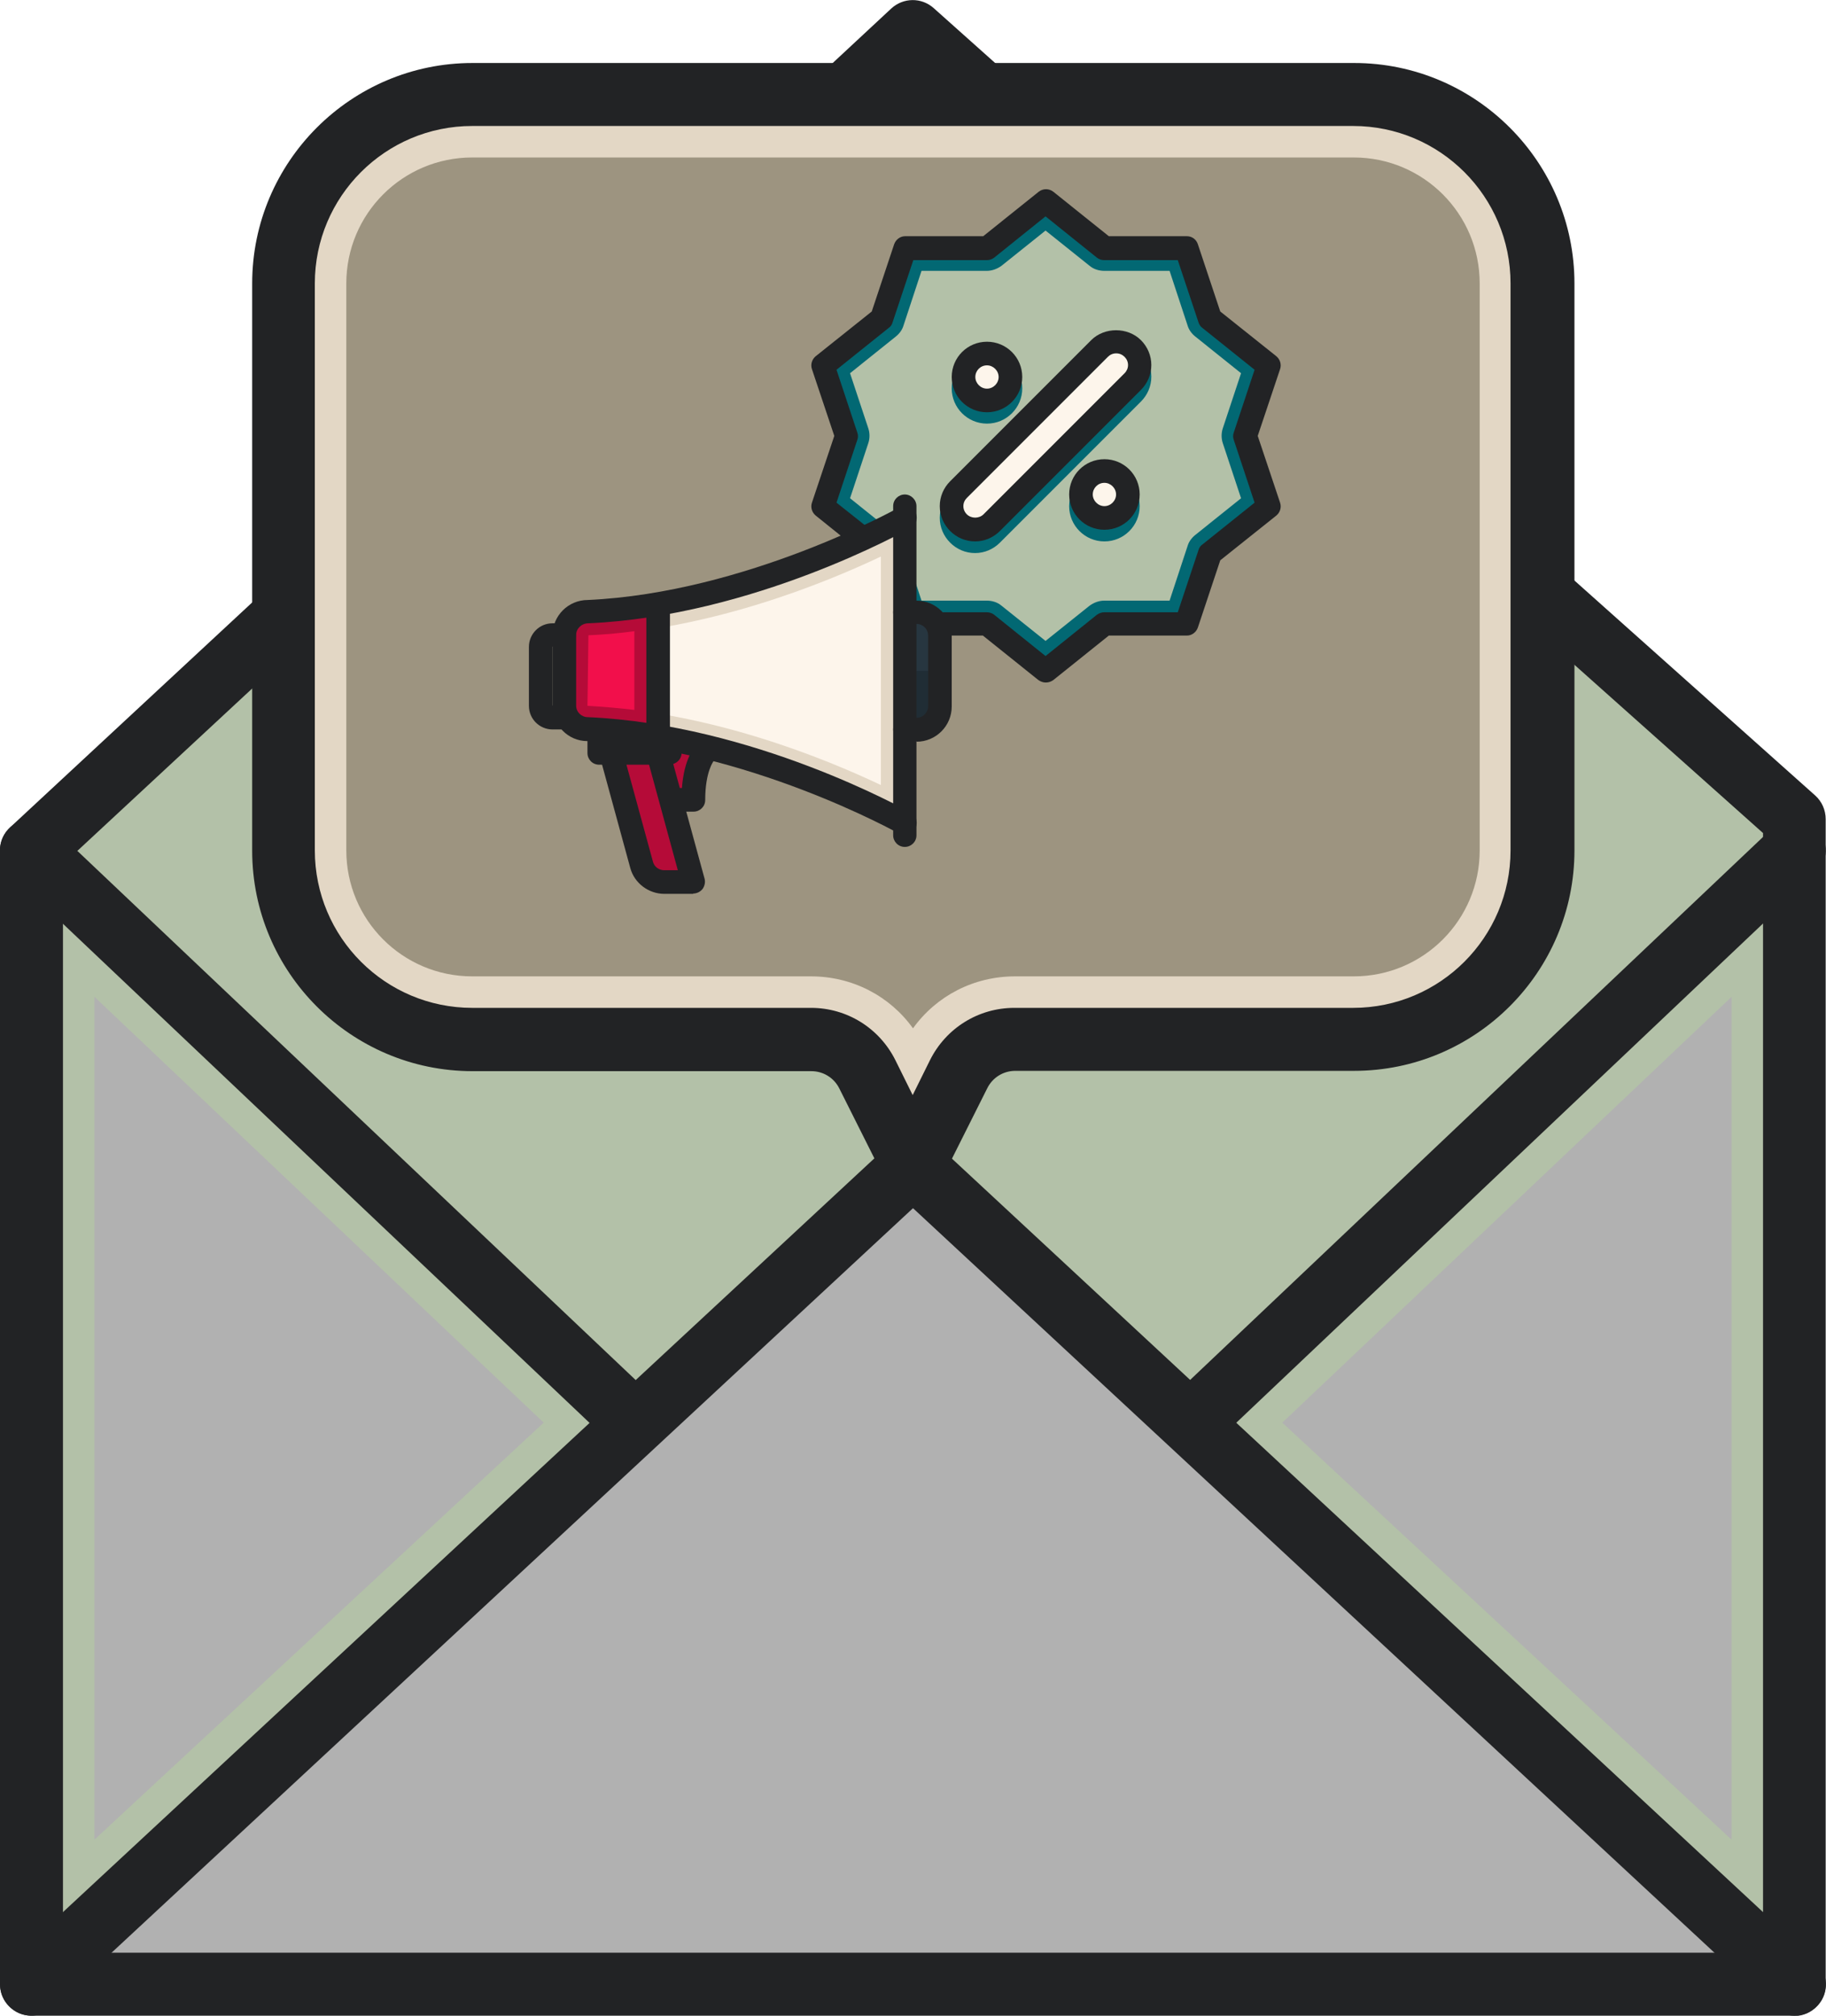 <?xml version="1.0" encoding="UTF-8"?>
<svg xmlns="http://www.w3.org/2000/svg" id="Ebene_2" viewBox="0 0 58 64">
  <defs>
    <style>.cls-1{fill:#026873;}.cls-2{fill:#f20f4b;}.cls-3{fill:#e3d7c5;}.cls-4{fill:#fdf5eb;}.cls-5{fill:#9d9480;}.cls-6{fill:#b3c1a8;}.cls-7{fill:#b1b1b1;}.cls-8{fill:#b50b38;}.cls-9{fill:#222325;}.cls-10{fill:#202d35;}.cls-11{fill:#273640;}</style>
  </defs>
  <g id="_9-marketing">
    <g>
      <g>
        <g id="color">
          <g>
            <g>
              <polygon class="cls-7" points="1 27 29 1 57 27 57 63 1 63 1 27"></polygon>
              <path class="cls-6" d="m29,1L1,27v36h56V27L29,1Zm0,2.73l25.08,23.28-16.28,15.43-7.44-6.91c-.77-.71-1.95-.71-2.72,0l-7.44,6.91L3.92,27.01,29,3.73ZM3,31.65l14.27,13.52-14.27,13.24v-26.76Zm3.09,29.35l22.91-21.27,22.91,21.27H6.09Zm48.91-2.59l-14.27-13.24,14.27-13.52v26.76Z"></path>
            </g>
            <polygon class="cls-6" points="57 27 29 53 1 27 29 1 57 27"></polygon>
            <polygon class="cls-7" points="1 63 29 37 57 63 1 63"></polygon>
          </g>
          <g>
            <path class="cls-5" d="m49,9v18c0,3.31-2.69,6-6,6h-10.76c-.76,0-1.45.43-1.79,1.11l-1.45,2.89s-.71-1.42-1.45-2.89c-.34-.68-1.03-1.11-1.79-1.11h-10.76c-3.31,0-6-2.69-6-6V9c0-3.31,2.69-6,6-6h28c3.31,0,6,2.69,6,6Z"></path>
            <path class="cls-3" d="m43,3H15c-3.31,0-6,2.69-6,6v18c0,3.31,2.69,6,6,6h10.76c.76,0,1.45.43,1.79,1.11.74,1.47,1.45,2.89,1.45,2.89l1.45-2.89c.34-.68,1.03-1.11,1.79-1.11h10.76c3.31,0,6-2.69,6-6V9c0-3.31-2.69-6-6-6Zm4,24c0,2.21-1.79,4-4,4h-10.76c-1.31,0-2.5.62-3.24,1.65-.74-1.03-1.93-1.65-3.24-1.65h-10.76c-2.21,0-4-1.79-4-4V9c0-2.21,1.79-4,4-4h28c2.21,0,4,1.79,4,4v18Z"></path>
          </g>
        </g>
        <g id="line">
          <g>
            <path class="cls-9" d="m57,64c-.24,0-.49-.09-.68-.27l-27.32-25.37L1.68,63.73c-.41.38-1.04.35-1.41-.05-.38-.4-.35-1.04.05-1.41l28-26c.38-.36.98-.36,1.36,0l28,26c.4.38.43,1.01.05,1.41-.2.21-.46.32-.73.32Z"></path>
            <path class="cls-9" d="m30.57,3.75l-1.56-1.39-1.49,1.38-1.36-1.47,2.15-2c.38-.35.96-.36,1.35-.01l2.24,2-1.33,1.49Z"></path>
            <path class="cls-9" d="m57,64H1C.45,64,0,63.55,0,63V27c0-.28.12-.54.32-.73l8-7.43,1.36,1.47-7.68,7.13v34.56h54V26.45l-7.67-6.84,1.33-1.49,8,7.14c.21.19.33.46.33.75v37c0,.55-.45,1-1,1Z"></path>
            <g>
              <path class="cls-9" d="m38,46c-.26,0-.53-.1-.73-.31-.38-.4-.36-1.03.04-1.41l19-18c.4-.38,1.03-.36,1.41.04.38.4.36,1.03-.04,1.41l-19,18c-.19.18-.44.27-.69.27Z"></path>
              <path class="cls-9" d="m20,46c-.25,0-.49-.09-.69-.27L.31,27.73c-.4-.38-.42-1.01-.04-1.41.38-.4,1.01-.42,1.41-.04l19,18c.4.38.42,1.01.04,1.41-.2.21-.46.31-.73.31Z"></path>
            </g>
          </g>
          <path class="cls-9" d="m29,38c-.38,0-.73-.21-.89-.55l-1.45-2.89c-.17-.34-.51-.55-.89-.55h-10.76c-3.86,0-7-3.14-7-7V9c0-3.86,3.14-7,7-7h28c3.86,0,7,3.14,7,7v18c0,3.86-3.14,7-7,7h-10.76c-.38,0-.72.21-.89.55l-1.45,2.89c-.17.34-.52.55-.89.55ZM15,4c-2.76,0-5,2.24-5,5v18c0,2.76,2.24,5,5,5h10.76c1.14,0,2.17.64,2.68,1.66l.55,1.11.55-1.11c.51-1.02,1.54-1.66,2.68-1.66h10.76c2.76,0,5-2.24,5-5V9c0-2.76-2.24-5-5-5H15Z"></path>
        </g>
      </g>
      <g>
        <g id="color-2">
          <g>
            <polygon class="cls-6" points="39.55 13.83 40.3 16.07 38.44 17.57 37.69 19.8 35.08 19.8 33.21 21.3 31.35 19.8 28.74 19.8 27.99 17.57 26.12 16.07 26.87 13.83 26.12 11.6 27.99 10.1 28.74 7.87 31.35 7.87 33.21 6.37 35.08 7.87 37.69 7.87 38.44 10.1 40.3 11.6 39.55 13.83"></polygon>
            <path class="cls-1" d="m40.3,11.6l-1.87-1.49-.75-2.24h-2.61l-1.87-1.49-1.87,1.49h-2.61l-.75,2.24-1.87,1.49.75,2.24-.75,2.24,1.87,1.49.75,2.24h2.61l1.87,1.49,1.87-1.49h2.61l.75-2.24,1.87-1.49-.75-2.24.75-2.24Zm-1.46,2.47l.58,1.75-1.46,1.17c-.11.09-.2.21-.24.35l-.57,1.73h-2.07c-.17,0-.33.06-.47.16l-1.4,1.12-1.4-1.12c-.13-.11-.3-.16-.47-.16h-2.07l-.57-1.73c-.04-.14-.13-.26-.24-.35l-1.46-1.17.58-1.75c.05-.15.05-.32,0-.47l-.58-1.75,1.46-1.17c.11-.09.2-.21.24-.35l.57-1.73h2.07c.17,0,.33-.06.47-.16l1.4-1.12,1.4,1.12c.13.11.3.16.47.16h2.07l.57,1.73c.04.14.13.26.24.35l1.46,1.17-.58,1.75c-.05.15-.05.32,0,.47Z"></path>
            <g>
              <path class="cls-1" d="m36.24,11.17c-.42-.42-1.16-.42-1.58,0l-4.48,4.48c-.21.21-.33.49-.33.79s.12.58.33.79c.21.21.49.33.79.33s.58-.12.79-.33l4.48-4.48c.21-.21.33-.49.33-.79s-.12-.58-.33-.79Z"></path>
              <circle class="cls-1" cx="35.08" cy="16.07" r="1.12"></circle>
              <circle class="cls-1" cx="31.35" cy="12.33" r="1.12"></circle>
            </g>
            <g>
              <path class="cls-4" d="m30.97,16.82c-.19,0-.38-.07-.53-.22-.29-.29-.29-.76,0-1.06l4.48-4.48c.29-.29.76-.29,1.06,0,.29.29.29.76,0,1.06l-4.48,4.48c-.15.15-.34.22-.53.22Z"></path>
              <circle class="cls-4" cx="35.08" cy="15.7" r=".75"></circle>
              <circle class="cls-4" cx="31.35" cy="11.97" r=".75"></circle>
            </g>
          </g>
          <g>
            <path class="cls-8" d="m21.27,25.4h.75c0-1.12.37-1.49.37-1.49v-1.12h-1.12v2.61Z"></path>
            <g>
              <path class="cls-4" d="m28.74,16.45v9.7s-4.87-2.75-10.07-2.98c-.41,0-.75-.34-.75-.75v-2.24c0-.41.34-.75.75-.75,5.2-.24,10.07-2.98,10.07-2.98Z"></path>
              <path class="cls-3" d="m18.66,19.43c-.41,0-.75.34-.75.75v2.24c0,.41.34.75.75.75,5.2.24,10.07,2.98,10.07,2.98v-9.7s-4.87,2.75-10.07,2.98Zm9.33,5.5c-1.77-.84-5.42-2.34-9.33-2.51l.03-2.24c3.88-.18,7.52-1.67,9.29-2.51v7.27Z"></path>
            </g>
            <g>
              <path class="cls-2" d="m20.9,19.18v4.23c-.73-.13-1.48-.22-2.24-.25-.41,0-.75-.34-.75-.75v-2.24c0-.41.34-.75.75-.75.76-.03,1.51-.12,2.24-.25Z"></path>
              <path class="cls-8" d="m18.66,19.43c-.41,0-.75.34-.75.75v2.24c0,.41.34.75.75.75.76.03,1.51.12,2.24.25v-4.23c-.73.13-1.48.22-2.24.25Zm1.49,3.11c-.5-.06-1-.1-1.49-.13l.03-2.24c.47-.02.96-.06,1.46-.13v2.49Z"></path>
            </g>
            <path class="cls-8" d="m20.9,23.91l1.12,4.1h-.92c-.34,0-.63-.23-.72-.55l-.97-3.55h1.49Z"></path>
            <g>
              <path class="cls-11" d="m29.85,20.18v2.24c0,.41-.34.75-.75.75h-.37v-3.73h.37c.41,0,.75.34.75.75Z"></path>
              <path class="cls-10" d="m29.85,21.3v1.12c0,.41-.34.75-.75.75h-.37v-1.87h1.12Z"></path>
            </g>
          </g>
        </g>
        <g id="line-2">
          <g>
            <path class="cls-9" d="m28.74,26.52c-.06,0-.13-.02-.18-.05-.05-.03-4.86-2.71-9.91-2.94h0c-.6,0-1.1-.5-1.1-1.12v-2.24c0-.62.5-1.12,1.12-1.12,5.03-.23,9.84-2.91,9.89-2.94.18-.1.41-.04.51.14.1.18.04.41-.14.51-.2.11-5.01,2.8-10.24,3.03-.22,0-.39.17-.39.37v2.24c0,.21.17.37.37.37,5.25.23,10.05,2.92,10.26,3.03.18.1.24.33.14.51-.07.12-.19.19-.33.19Z"></path>
            <path class="cls-9" d="m28.74,26.89c-.21,0-.37-.17-.37-.37v-10.45c0-.21.17-.37.37-.37s.37.17.37.37v10.45c0,.21-.17.37-.37.37Z"></path>
            <path class="cls-9" d="m17.92,23.16h-.37c-.41,0-.75-.33-.75-.75v-1.87c0-.41.33-.75.75-.75h.37c.21,0,.37.17.37.37s-.17.37-.37.37h-.37v1.87h.37c.21,0,.37.17.37.37s-.17.37-.37.37Z"></path>
            <path class="cls-9" d="m29.11,23.53h-.37c-.21,0-.37-.17-.37-.37s.17-.37.37-.37h.37c.21,0,.37-.17.37-.37v-2.24c0-.21-.17-.37-.37-.37h-.37c-.21,0-.37-.17-.37-.37s.17-.37.37-.37h.37c.62,0,1.12.5,1.12,1.12v2.24c0,.62-.5,1.12-1.12,1.12Z"></path>
            <path class="cls-9" d="m21.27,24.28h-2.24c-.21,0-.37-.17-.37-.37v-.75h.75v.37h2.24v.37c0,.21-.17.37-.37.37Z"></path>
            <rect class="cls-9" x="20.53" y="19.06" width=".75" height="4.48"></rect>
            <path class="cls-9" d="m22.02,28.38h-.92c-.5,0-.95-.34-1.08-.82l-.97-3.55c-.05-.2.06-.4.26-.46.2-.05.4.06.46.26l.97,3.55c.04.16.19.27.36.27h.43l-.99-3.63c-.05-.2.06-.4.26-.46.2-.05.4.06.46.26l1.12,4.1c.03.11,0,.23-.06.32-.07.09-.18.15-.3.15Z"></path>
            <path class="cls-9" d="m22.02,25.77h-.75v-.75h.39c.07-.94.4-1.31.47-1.38l.53.53-.26-.26.27.25s-.27.33-.27,1.24c0,.21-.17.37-.37.37Z"></path>
          </g>
          <g>
            <path class="cls-9" d="m33.21,21.67c-.08,0-.16-.03-.23-.08l-1.76-1.41h-1.36c-.21,0-.37-.17-.37-.37s.17-.37.37-.37h1.49c.08,0,.17.03.23.08l1.63,1.31,1.63-1.31c.07-.05.15-.08.23-.08h2.34l.66-1.98c.02-.07.06-.13.12-.17l1.66-1.33-.66-1.99c-.03-.08-.03-.16,0-.24l.66-1.99-1.66-1.33c-.06-.04-.1-.11-.12-.17l-.66-1.98h-2.34c-.08,0-.17-.03-.23-.08l-1.63-1.31-1.63,1.31c-.07.05-.15.08-.23.08h-2.34l-.66,1.98c-.02.07-.06.13-.12.17l-1.66,1.33.66,1.99c.03.08.03.16,0,.24l-.66,1.99.92.73c.16.13.19.36.06.52-.13.16-.36.19-.52.06l-1.12-.9c-.12-.1-.17-.26-.12-.41l.71-2.12-.71-2.12c-.05-.15,0-.31.12-.41l1.78-1.42.71-2.13c.05-.15.19-.26.35-.26h2.48l1.76-1.41c.14-.11.33-.11.47,0l1.76,1.41h2.48c.16,0,.3.1.35.26l.71,2.13,1.78,1.42c.12.1.17.26.12.41l-.71,2.12.71,2.12c.05.15,0,.31-.12.41l-1.78,1.42-.71,2.13c-.05.15-.19.26-.35.26h-2.48l-1.76,1.41c-.07.05-.15.08-.23.08Z"></path>
            <g>
              <path class="cls-9" d="m30.97,17.19c-.3,0-.58-.12-.79-.33-.21-.21-.33-.49-.33-.79s.12-.58.33-.79l4.48-4.48c.42-.42,1.16-.42,1.58,0,.21.21.33.49.33.79s-.12.58-.33.79l-4.48,4.48c-.21.21-.49.33-.79.33Zm4.48-5.97c-.1,0-.19.04-.26.11l-4.48,4.48c-.07.07-.11.16-.11.26s.04.19.11.26c.14.14.39.14.53,0l4.48-4.48c.07-.07.11-.16.11-.26s-.04-.19-.11-.26c-.07-.07-.16-.11-.26-.11Z"></path>
              <path class="cls-9" d="m35.08,16.82c-.62,0-1.12-.5-1.12-1.12s.5-1.12,1.12-1.12,1.12.5,1.12,1.12-.5,1.12-1.12,1.12Zm0-1.49c-.21,0-.37.17-.37.37s.17.37.37.37.37-.17.37-.37-.17-.37-.37-.37Z"></path>
              <path class="cls-9" d="m31.35,13.09c-.62,0-1.12-.5-1.12-1.12s.5-1.12,1.12-1.12,1.12.5,1.12,1.12-.5,1.12-1.12,1.12Zm0-1.49c-.21,0-.37.17-.37.37s.17.37.37.37.37-.17.37-.37-.17-.37-.37-.37Z"></path>
            </g>
          </g>
        </g>
      </g>
    </g>
  </g>
</svg>

